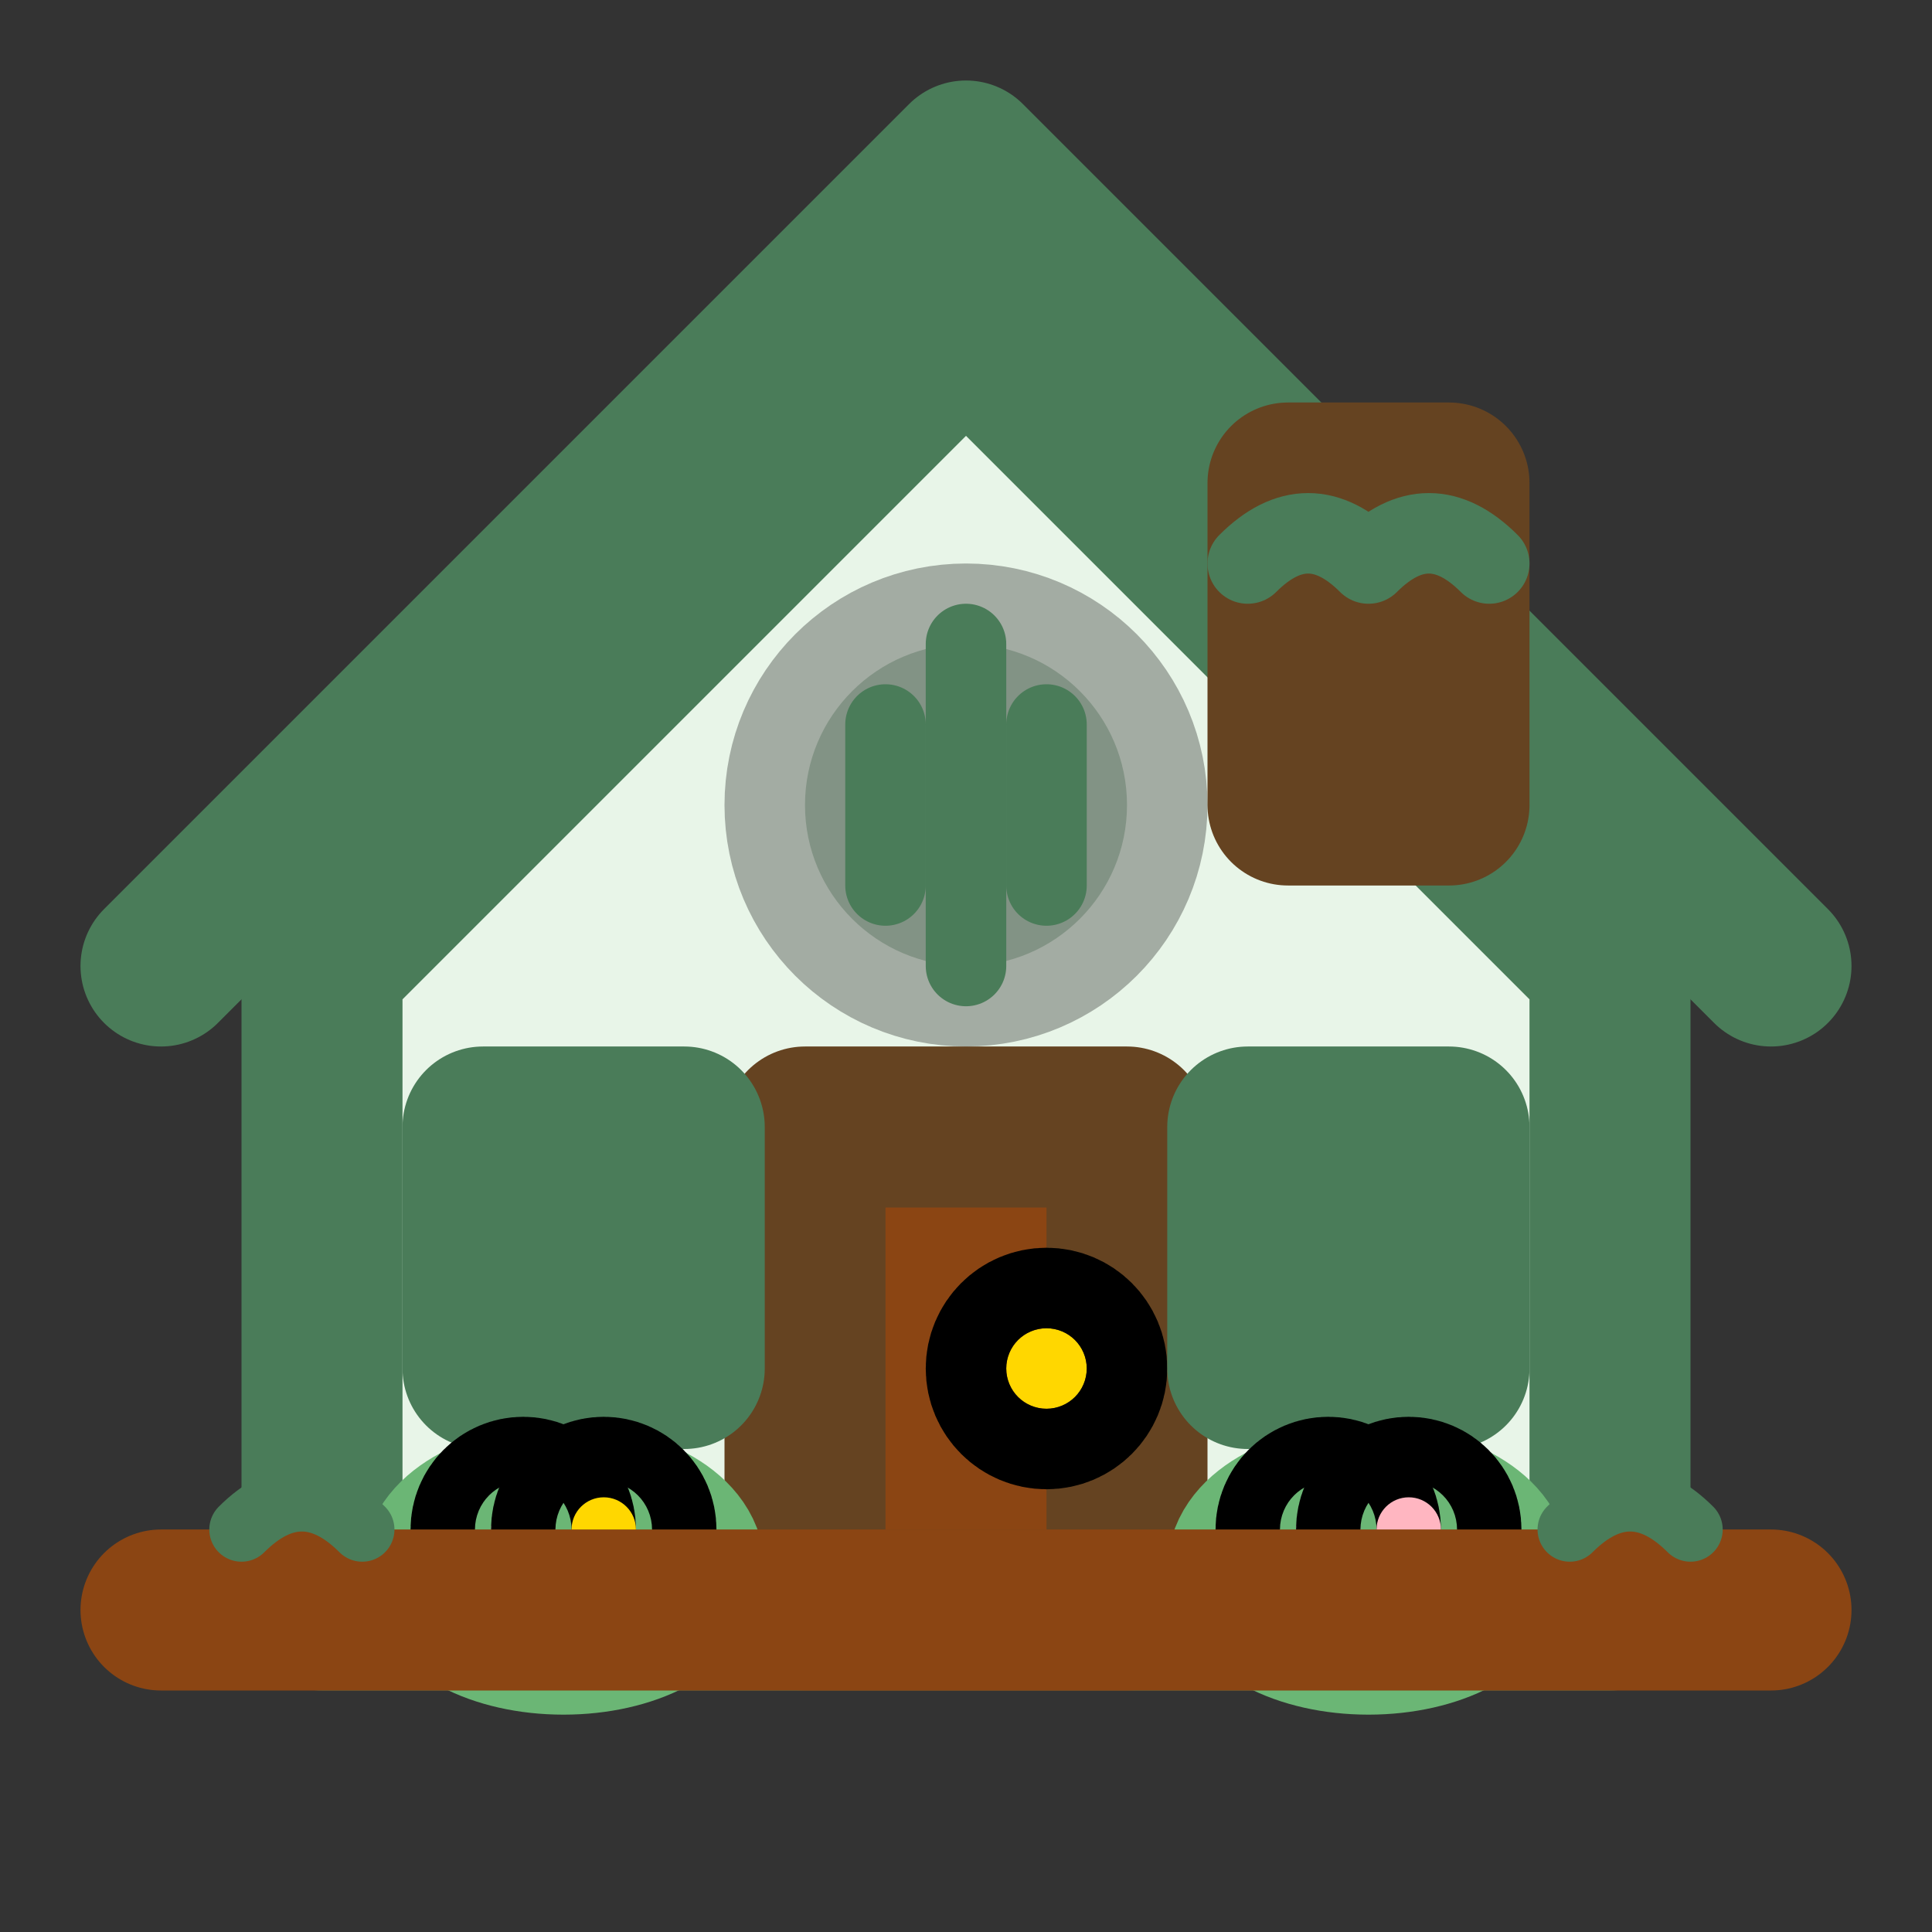 <svg xmlns="http://www.w3.org/2000/svg" viewBox="0 0 24 24" fill="none" stroke="currentColor" stroke-width="2" stroke-linecap="round" stroke-linejoin="round">
  <rect x="0" y="0" width="24" height="24" fill="#333333" stroke="none"/>
  <!-- Main building/greenhouse structure -->
  <path d="M4 20L4 12L12 4L20 12L20 20L4 20Z" fill="#e8f5e8" stroke="#4a7c59"/>
  
  <!-- Roof -->
  <path d="M2 12L12 2L22 12" stroke="#4a7c59" stroke-width="2" fill="none"/>
  
  <!-- Door -->
  <rect x="10" y="14" width="4" height="6" fill="#8B4513" stroke="#654321"/>
  <circle cx="13" cy="17" r="0.5" fill="#FFD700"/>
  
  <!-- Windows -->
  <rect x="6" y="14" width="2.5" height="3" fill="#87CEEB" stroke="#4a7c59"/>
  <path d="M7.25 14L7.25 17M6 15.5L8.5 15.5" stroke="#4a7c59" stroke-width="0.8"/>
  
  <rect x="15.5" y="14" width="2.5" height="3" fill="#87CEEB" stroke="#4a7c59"/>
  <path d="M16.75 14L16.75 17M15.5 15.5L18 15.5" stroke="#4a7c59" stroke-width="0.8"/>
  
  <!-- Plants in front -->
  <ellipse cx="7" cy="19.5" rx="1.5" ry="0.8" fill="#90EE90" stroke="#6bb675"/>
  <ellipse cx="17" cy="19.5" rx="1.5" ry="0.8" fill="#90EE90" stroke="#6bb675"/>
  
  <!-- Flowers -->
  <circle cx="6.5" cy="19" r="0.4" fill="#FFB6C1"/>
  <circle cx="7.5" cy="19" r="0.4" fill="#FFD700"/>
  <circle cx="16.5" cy="19" r="0.4" fill="#DDA0DD"/>
  <circle cx="17.5" cy="19" r="0.4" fill="#FFB6C1"/>
  
  <!-- Chimney with leaves -->
  <rect x="16" y="6" width="2" height="4" fill="#8B4513" stroke="#654321"/>
  <path d="M15.5 7C16 6.5 16.5 6.5 17 7C17.5 6.5 18 6.5 18.5 7" fill="#6bb675" stroke="#4a7c59" stroke-width="1"/>
  
  <!-- Service tools icon on the building -->
  <circle cx="12" cy="10" r="2" fill="#4a7c59" opacity="0.3"/>
  <path d="M11 9L11 11M13 9L13 11M12 8L12 12" stroke="#4a7c59" stroke-width="1"/>
  
  <!-- Ground -->
  <path d="M2 20L22 20" stroke="#8B4513" stroke-width="2"/>
  
  <!-- Decorative garden elements -->
  <path d="M3 19C3.5 18.5 4 18.5 4.5 19" fill="#6bb675" stroke="#4a7c59" stroke-width="0.8"/>
  <path d="M19.5 19C20 18.5 20.5 18.5 21 19" fill="#6bb675" stroke="#4a7c59" stroke-width="0.8"/>
</svg>
